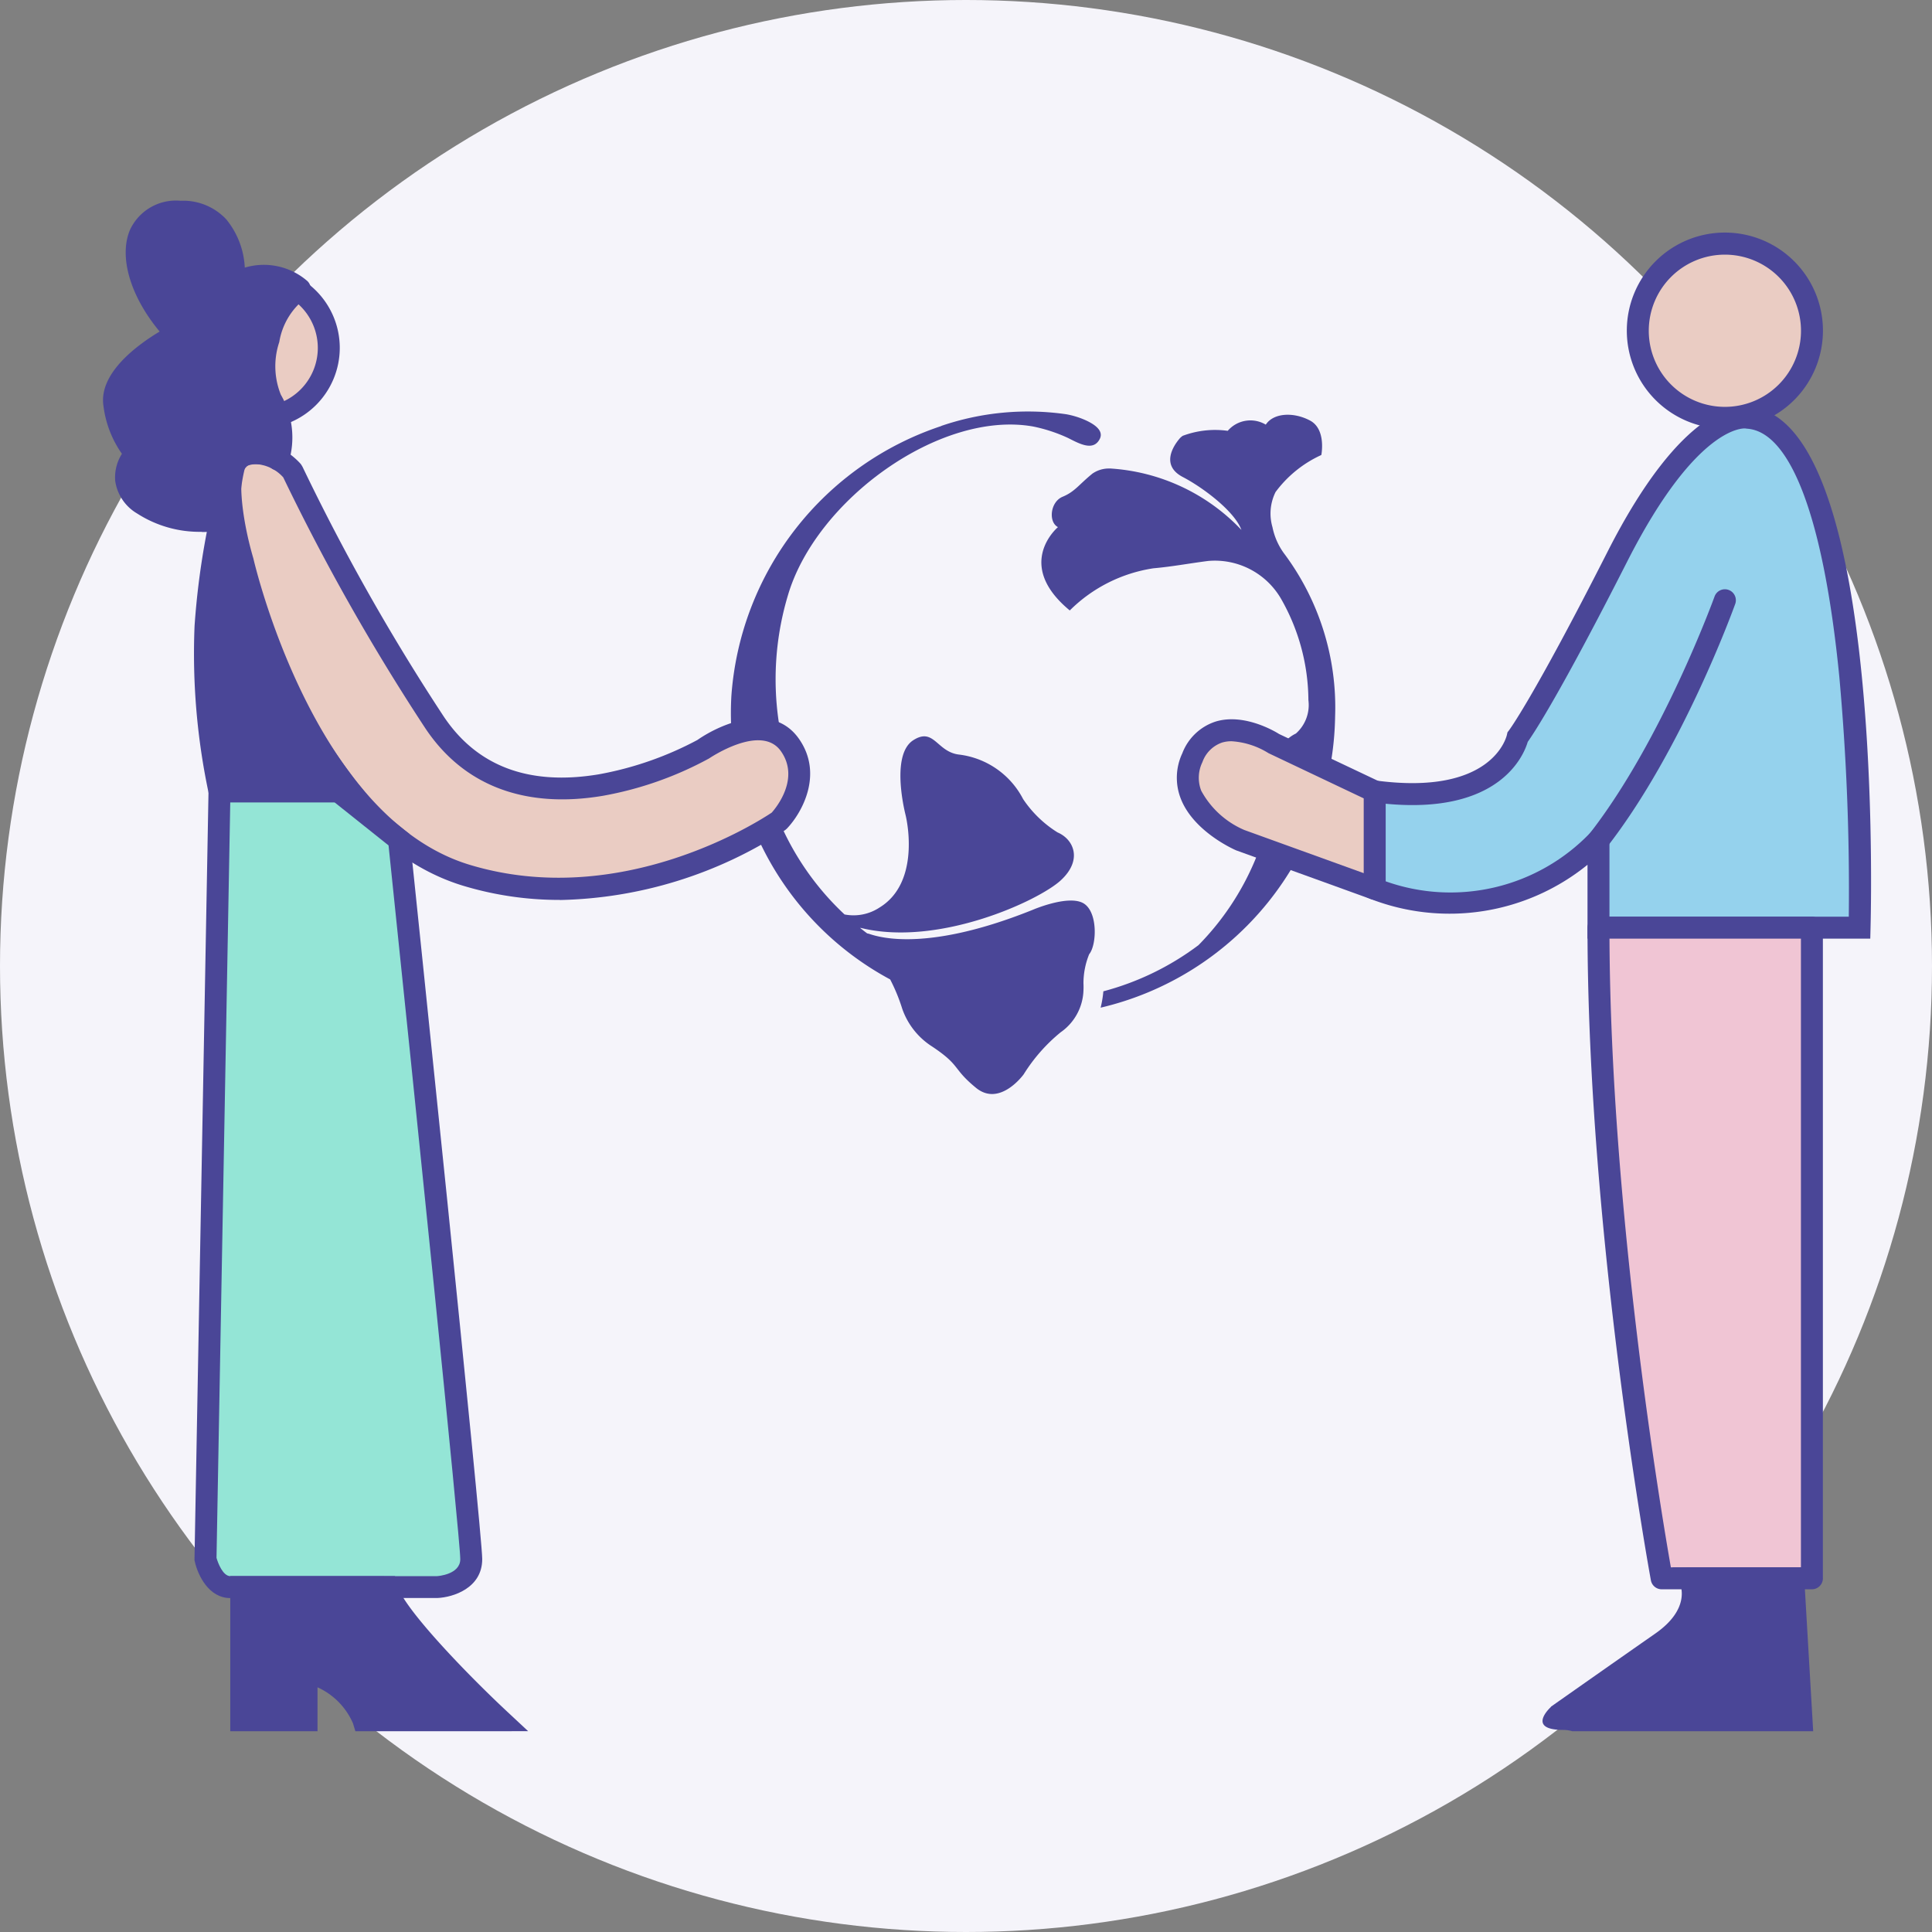 <?xml version="1.0" encoding="UTF-8"?> <svg xmlns="http://www.w3.org/2000/svg" xmlns:xlink="http://www.w3.org/1999/xlink" width="132" height="132" viewBox="0 0 132 132"><rect x="0" y="0" width="132" height="132" fill="#808080" stroke="none"/><defs><clipPath id="clip-path"><rect id="Rectangle_7772" data-name="Rectangle 7772" width="120.798" height="104.565" fill="none"></rect></clipPath></defs><g id="Groupe_20394" data-name="Groupe 20394" transform="translate(-311 -4061.861)"><circle id="Ellipse_246" data-name="Ellipse 246" cx="66" cy="66" r="66" transform="translate(311 4061.861)" fill="#f5f4fa"></circle><g id="Groupe_20278" data-name="Groupe 20278" transform="translate(318.039 4075.578)"><g id="Groupe_20277" data-name="Groupe 20277" clip-path="url(#clip-path)"><path id="Tracé_209646" data-name="Tracé 209646" d="M53.779,53.2a12.124,12.124,0,0,1,.822,1.995,5.011,5.011,0,0,0,2.062,2.6c1.963,1.31,1.351,1.476,2.982,2.812s3.257-.923,3.257-.923a11.655,11.655,0,0,1,2.526-2.872,3.633,3.633,0,0,0,1.558-2.842v-.005a4.93,4.93,0,0,0,0-.5,5.277,5.277,0,0,1,.391-1.988c.531-.64.614-3-.465-3.518s-3.407.492-3.407.492c-7.817,3.138-10.987,1.659-11.228,1.618-.021,0-.046-.009-.071-.015-.163-.123-.324-.247-.482-.375a.874.874,0,0,1,.166.03c5.273,1.231,12-1.873,13.528-3.262s.921-2.811-.2-3.29a7.8,7.8,0,0,1-2.356-2.28,5.7,5.7,0,0,0-4.348-3.036c-1.552-.161-1.728-1.9-3.156-.984s-.732,4.272-.53,5.092.871,4.729-1.78,6.342a3.22,3.22,0,0,1-2.385.47,18.851,18.851,0,0,1-5.315-8.822,2.961,2.961,0,0,1,.392-.392,2.06,2.06,0,0,0,.76-2.217,19.947,19.947,0,0,1,.289-10.354C48.7,20.439,57.2,14.3,63.54,15.422a10.754,10.754,0,0,1,2.378.778c.749.372,1.738.957,2.185.067.31-.619-.509-1.09-1.167-1.357a5.76,5.76,0,0,0-1.117-.323,18.325,18.325,0,0,0-8.56.8l.026,0A21.011,21.011,0,0,0,42.931,33.828,20.653,20.653,0,0,0,53.779,53.2" fill="#4a4697"></path><path id="Tracé_209647" data-name="Tracé 209647" d="M68.772,18.293a1.972,1.972,0,0,0-1.175.35c-.948.773-1.195,1.23-2.038,1.581s-.984,1.722-.316,2.074c0,0-3.023,2.53.808,5.693a10.272,10.272,0,0,1,5.728-2.882c1.227-.106,2.494-.343,3.729-.5a5.225,5.225,0,0,1,4.979,2.587,14.11,14.11,0,0,1,1.868,6.92A2.6,2.6,0,0,1,81.5,36.4,2.438,2.438,0,0,0,80.139,38.3a18.42,18.42,0,0,1-5.293,12.557,18.808,18.808,0,0,1-6.5,3.155,7.5,7.5,0,0,1-.186,1.118A20.763,20.763,0,0,0,84.18,35.227a17.562,17.562,0,0,0-3.52-11.174A4.573,4.573,0,0,1,79.9,22.3a3.307,3.307,0,0,1,.211-2.4,8.03,8.03,0,0,1,3.127-2.53s.352-1.757-.773-2.355-2.495-.527-3.022.281a2.045,2.045,0,0,0-2.6.422,6.3,6.3,0,0,0-3.073.341,1.1,1.1,0,0,0-.266.249c-.373.456-1.25,1.776.275,2.569,1.337.695,3.522,2.316,4,3.612a13.5,13.5,0,0,0-9.008-4.2" fill="#4a4697"></path><path id="Tracé_209648" data-name="Tracé 209648" d="M12.948,18.482s-1.487-1.805-3.4-1.062,0,7.22,0,7.22,4.035,18.051,15.29,21.449,21.342-3.717,21.342-3.717,2.549-2.654.744-5.2-5.947.318-5.947.318S28.556,44.6,22.61,35.577a145.262,145.262,0,0,1-9.662-17.095" fill="#eaccc3"></path><path id="Tracé_209649" data-name="Tracé 209649" d="M31.208,47.768a22.666,22.666,0,0,1-6.584-.962c-11.542-3.483-15.637-21.248-15.806-22-.481-1.626-1.909-7.162.461-8.083s4.174,1.192,4.248,1.284l.1.163a145.651,145.651,0,0,0,9.607,17c2.281,3.462,5.854,4.812,10.626,4.019a22.971,22.971,0,0,0,6.745-2.346c1.71-1.187,5.166-2.588,6.93-.1,1.712,2.416.216,5.083-.815,6.156l-.108.094a29.175,29.175,0,0,1-15.407,4.782M10.488,17.993a1.812,1.812,0,0,0-.666.127c-.65.253-.433,3.318.448,6.309.052.224,4.086,17.711,14.787,20.942,10.326,3.118,19.776-2.994,20.631-3.568.311-.35,1.943-2.34.625-4.2-1.353-1.915-4.871.478-4.907.5a23.925,23.925,0,0,1-7.256,2.552c-5.35.9-9.558-.71-12.165-4.668A148.608,148.608,0,0,1,12.314,18.9a2.715,2.715,0,0,0-1.826-.905" fill="#4a4697"></path><path id="Tracé_209650" data-name="Tracé 209650" d="M7.958,40.355,7,92.808s.425,1.911,1.7,1.911H22.823s2.336-.106,2.336-1.911S20.22,43.654,20.22,43.654l-4.139-3.3Z" fill="#94e5d6"></path><path id="Tracé_209651" data-name="Tracé 209651" d="M8.7,95.469c-1.481,0-2.224-1.57-2.43-2.5l-.02-.087,0-.089L7.221,39.6h9.122l4.589,3.658.033.312c.2,1.936,4.943,47.41,4.943,49.233,0,1.994-2,2.612-3.051,2.66Zm-.946-2.748c.1.355.437,1.248.946,1.248H22.822c.03,0,1.586-.1,1.586-1.161,0-1.389-3.187-32.317-4.9-48.764L15.817,41.1H8.693Z" fill="#4a4697"></path><path id="Tracé_209652" data-name="Tracé 209652" d="M9,17.944A52.729,52.729,0,0,0,7,29.1a45.632,45.632,0,0,0,.955,11.255H16.89S6.453,27.5,9,17.944" fill="#4a4697"></path><path id="Tracé_209653" data-name="Tracé 209653" d="M16.891,41.1H7.361l-.134-.581a45.831,45.831,0,0,1-.973-11.466A52.987,52.987,0,0,1,8.285,17.722l1.441.415c-2.419,9.072,7.646,21.619,7.747,21.745l.992,1.223ZM8.567,39.6h6.808C13.522,37.078,9.491,31.038,8.232,24.8a42.97,42.97,0,0,0-.48,4.346A44.991,44.991,0,0,0,8.567,39.6" fill="#4a4697"></path><path id="Tracé_209654" data-name="Tracé 209654" d="M15.425,10.052a4.772,4.772,0,1,1-4.77-4.771,4.771,4.771,0,0,1,4.77,4.771" fill="#eaccc3"></path><path id="Tracé_209655" data-name="Tracé 209655" d="M10.654,15.573a5.521,5.521,0,1,1,5.521-5.522,5.528,5.528,0,0,1-5.521,5.522m0-9.543a4.021,4.021,0,1,0,4.021,4.021A4.026,4.026,0,0,0,10.654,6.03" fill="#4a4697"></path><path id="Tracé_209656" data-name="Tracé 209656" d="M116.757,8.877a5.947,5.947,0,1,1-5.947-5.946,5.947,5.947,0,0,1,5.947,5.946" fill="#eaccc3"></path><path id="Tracé_209657" data-name="Tracé 209657" d="M110.81,15.573a6.7,6.7,0,1,1,6.7-6.7,6.7,6.7,0,0,1-6.7,6.7m0-11.892a5.2,5.2,0,1,0,5.2,5.2,5.2,5.2,0,0,0-5.2-5.2" fill="#4a4697"></path><path id="Tracé_209658" data-name="Tracé 209658" d="M13.443,6.024A3.862,3.862,0,0,0,8.948,5.67S9.408.75,5.3.75,1.48,5.422,5.056,9.139c0,0-4.673,2.336-4.283,4.778a5.416,5.416,0,0,0,1.486,3.324,2.187,2.187,0,0,0,.495,3.507,7.75,7.75,0,0,0,5.28,1.02s.242-4.494,2.082-4.527,1.842.427,1.842.427a5.1,5.1,0,0,0-.426-4c-1.168-1.7-.142-6.583,1.911-7.645" fill="#4a4697"></path><path id="Tracé_209659" data-name="Tracé 209659" d="M6.748,22.618a7.875,7.875,0,0,1-4.416-1.25,3.094,3.094,0,0,1-1.5-2.225,3.008,3.008,0,0,1,.46-1.855A7.211,7.211,0,0,1,.032,14.035c-.361-2.261,2.365-4.218,3.837-5.1-2-2.4-2.809-5.111-2.024-6.955A3.462,3.462,0,0,1,5.3,0,4.025,4.025,0,0,1,8.419,1.268a5.634,5.634,0,0,1,1.267,3.3,4.547,4.547,0,0,1,4.277.919.75.75,0,0,1-.175,1.208,4.722,4.722,0,0,0-1.746,2.958,5.194,5.194,0,0,0,.108,3.6,5.824,5.824,0,0,1,.522,4.655.763.763,0,0,1-.83.51.747.747,0,0,1-.5-.315,4.123,4.123,0,0,0-1.211-.1c-.651.012-1.248,2.025-1.347,3.818a.749.749,0,0,1-.6.695,8.113,8.113,0,0,1-1.43.114M5.3,1.5A2.01,2.01,0,0,0,3.225,2.572C2.7,3.806,3.345,6.279,5.6,8.619A.751.751,0,0,1,5.391,9.81c-1.084.544-4.124,2.443-3.878,3.989a4.943,4.943,0,0,0,1.225,2.866.76.76,0,0,1,.062,1.1A1.821,1.821,0,0,0,2.326,19a1.692,1.692,0,0,0,.851,1.132,6.727,6.727,0,0,0,4.16.967c.156-1.485.727-4.567,2.766-4.6a7.114,7.114,0,0,1,1.306.081,3.713,3.713,0,0,0-.5-2.478c-.828-1.2-.712-3.275-.327-4.81A7.75,7.75,0,0,1,12.15,6.1,3.242,3.242,0,0,0,9.3,6.332.751.751,0,0,1,8.2,5.6a5.027,5.027,0,0,0-.894-3.328,2.557,2.557,0,0,0-2-.774m5.905,16.172h0Zm0,0v0Z" fill="#4a4697"></path><path id="Tracé_209660" data-name="Tracé 209660" d="M9.444,103.815H13.9v-3.4s3.185,1.062,3.893,3.4h9.344s-7.221-6.725-7.787-9.1H9.444Z" fill="#4a4697"></path><path id="Tracé_209661" data-name="Tracé 209661" d="M27.141,104.565h-9.9l-.161-.532a4.783,4.783,0,0,0-2.426-2.468v3H8.694v-10.6H19.946l.137.576c.375,1.566,4.841,6.18,7.569,8.721l1.394,1.3Zm-8.829-1.5h6.959c-1.994-1.946-5.476-5.517-6.438-7.6H10.194v7.6h2.96V99.377l.987.329c.135.045,3.107,1.059,4.171,3.359" fill="#4a4697"></path><path id="Tracé_209662" data-name="Tracé 209662" d="M86.885,40.355v6.653a14.078,14.078,0,0,0,15.29-3.326v5.981h17.838s.85-34.287-7.645-34.84c0,0-3.657-.836-8.907,9.5s-6.807,12.317-6.807,12.317-.991,4.884-9.769,3.716" fill="#95d2ed"></path><path id="Tracé_209663" data-name="Tracé 209663" d="M120.744,50.414h-19.32V45.367a14.964,14.964,0,0,1-14.85,2.325l-.44-.2V39.5l.849.113c7.916,1.05,8.9-2.958,8.936-3.129l.037-.166.107-.14c.013-.018,1.625-2.147,6.728-12.195,5.136-10.11,8.969-10.019,9.671-9.9,8.906.687,8.389,32.027,8.3,35.6Zm-17.82-1.5h16.352a161.074,161.074,0,0,0-.648-16.4c-1.057-10.729-3.3-16.745-6.309-16.942l-.119-.016c-.02,0-3.278-.329-8.071,9.107-4.575,9.007-6.369,11.716-6.788,12.306-.273.929-1.931,4.977-9.707,4.228v5.3a13.224,13.224,0,0,0,14.011-3.349l1.279-1.273Z" fill="#4a4697"></path><path id="Tracé_209664" data-name="Tracé 209664" d="M102.173,44.431a.75.75,0,0,1-.591-1.211c4.962-6.375,8.487-16.082,8.522-16.18a.75.75,0,1,1,1.412.508c-.147.406-3.639,10.027-8.75,16.594a.752.752,0,0,1-.593.289" fill="#4a4697"></path><path id="Tracé_209665" data-name="Tracé 209665" d="M106.492,94.117s-4.318-23.36-4.318-44.454h14.582V94.117Z" fill="#f0c5d4"></path><path id="Tracé_209666" data-name="Tracé 209666" d="M116.756,94.868H106.492a.749.749,0,0,1-.737-.613c-.044-.235-4.331-23.67-4.331-44.591a.75.75,0,0,1,.75-.75h14.582a.75.75,0,0,1,.75.75V94.118a.75.75,0,0,1-.75.75m-9.636-1.5h8.886V50.414h-13.08c.09,18.7,3.531,39.179,4.194,42.954" fill="#4a4697"></path><path id="Tracé_209667" data-name="Tracé 209667" d="M86.885,40.355l-6.937-3.292s-3.964-2.548-5.521.991,3.256,5.628,3.256,5.628l9.2,3.326Z" fill="#eaccc3"></path><path id="Tracé_209668" data-name="Tracé 209668" d="M86.884,47.758a.749.749,0,0,1-.255-.045l-9.2-3.327c-.16-.067-2.91-1.282-3.79-3.527a3.922,3.922,0,0,1,.1-3.107,3.633,3.633,0,0,1,2.284-2.172c2.023-.611,4.235.791,4.329.852l6.853,3.245a.751.751,0,0,1,.428.678v6.653a.75.75,0,0,1-.75.75M77.105,36.927a2.216,2.216,0,0,0-.653.091,2.178,2.178,0,0,0-1.339,1.338,2.436,2.436,0,0,0-.079,1.955,6.055,6.055,0,0,0,2.947,2.681l8.153,2.948V40.829L79.626,37.74a5.382,5.382,0,0,0-2.521-.813" fill="#4a4697"></path><path id="Tracé_209669" data-name="Tracé 209669" d="M98.918,102.914s-1.726,1.562.849,1.562a2.274,2.274,0,0,1,.618.089h16.458l-.654-11.2H108.4l-1.169.011.494,1.065c.082.177.731,1.775-1.664,3.447-2.471,1.723-5.919,4.146-7.133,5Z" fill="#4a4697"></path></g></g></g></svg> 